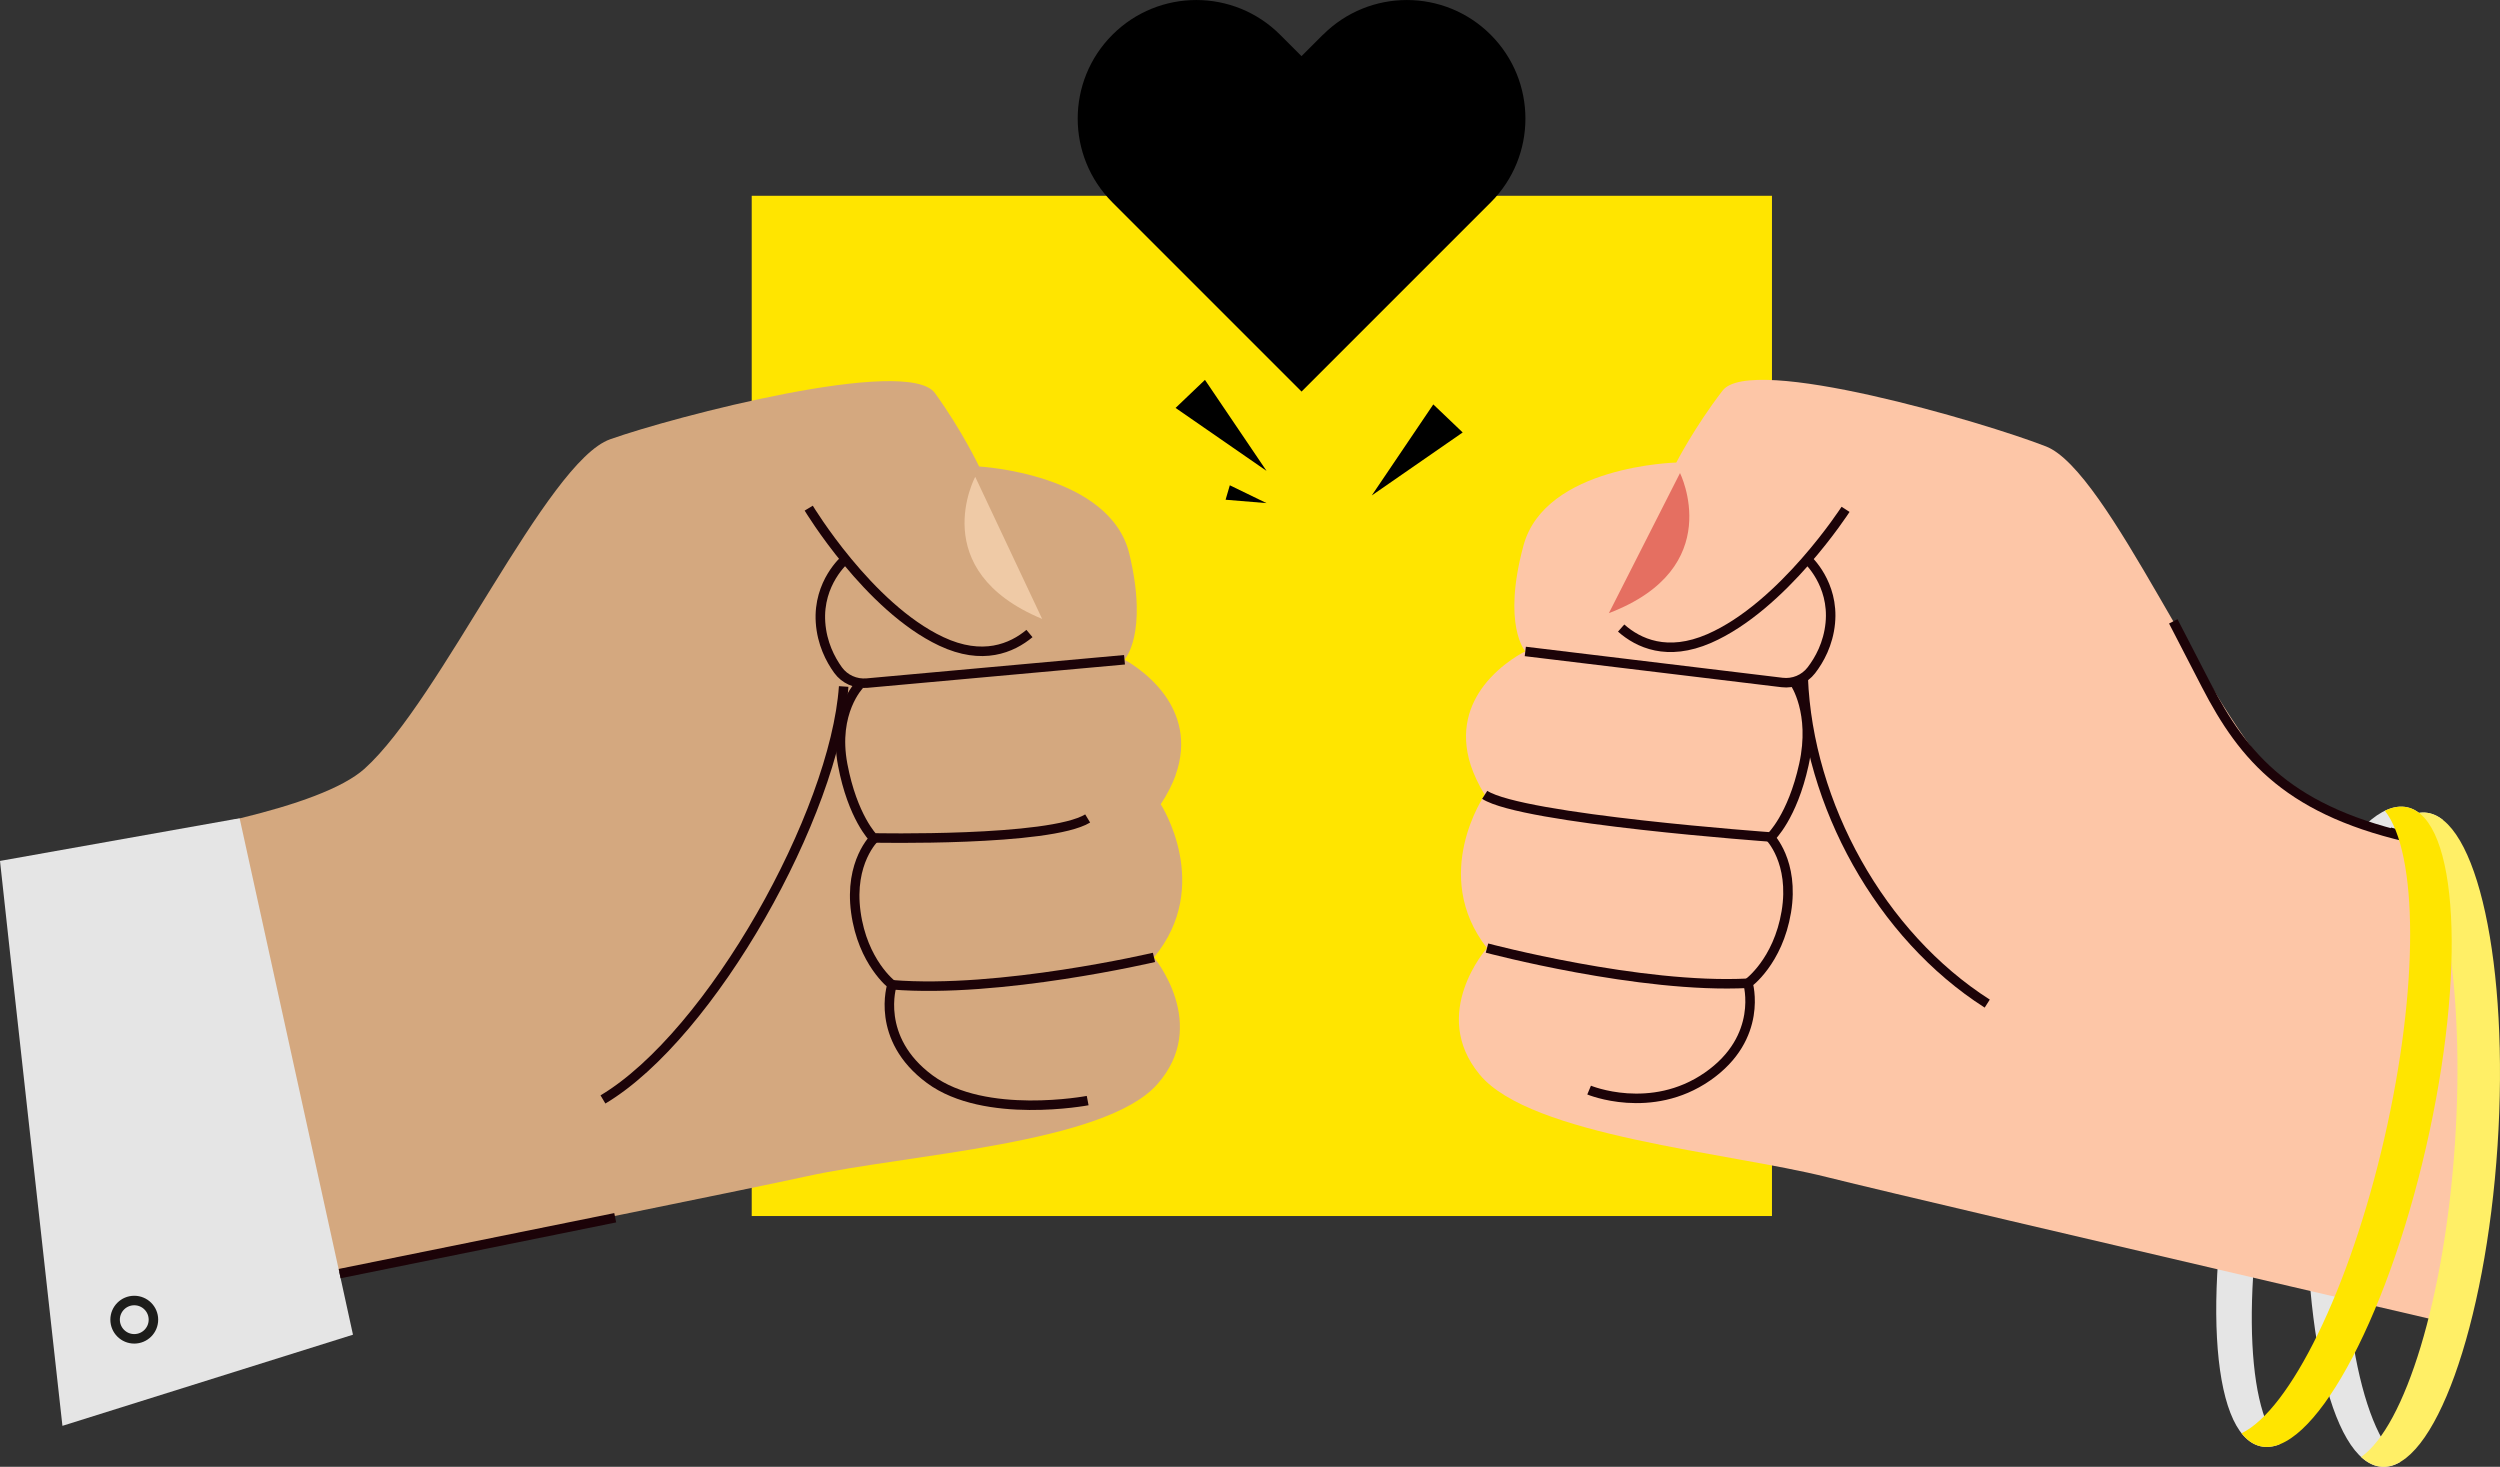 <?xml version="1.0" encoding="UTF-8"?> <svg xmlns="http://www.w3.org/2000/svg" id="Capa_2" viewBox="0 0 525.83 308.52"><rect x="0" y="0" width="525.83" height="308.52" fill="#333333" stroke="none"/><defs><style>.cls-1{fill:#efcaa6;}.cls-2{fill:#d4a87f;}.cls-3{stroke:#1c0308;}.cls-3,.cls-4{fill:none;stroke-miterlimit:10;stroke-width:2px;}.cls-5{fill:#e5e5e5;}.cls-6{fill:#ffef66;}.cls-4{stroke:#1d1d1b;}.cls-7{fill:#e56f61;}.cls-8{fill:#fdc6a7;}.cls-9{fill:#ffe500;}</style></defs><g id="Capa_1-2"><rect class="cls-9" x="158.11" y="41.18" width="214.59" height="214.59"></rect><path class="cls-2" d="M247.28,163.04c-.7,1.92-1.73,3.97-3.14,6.12,0,0,11.07,17.14-1.43,32.21,0,0,11.81,14.12.71,26.67-11.07,12.57-52.69,14.75-73.6,19.34-11.66,2.55-58.94,12.14-98.48,20.13-10.85,2.19-21.11,4.26-29.9,6.02l-13.21-97.01c7.58-1.24,15.19-2.7,22.16-4.38,11.75-2.84,21.65-6.31,26.27-10.44,16.07-14.41,38.34-64.6,51.68-69.31,13.32-4.73,62.58-17.65,68.32-9.7,5.74,7.95,9.28,15.43,9.28,15.43,0,0,27.56,1.48,31.6,18.39,4.05,16.92-1.04,22.25-1.04,22.25,0,0,4.92,2.52,8.46,7.41,2.9,4.04,4.85,9.69,2.3,16.86Z"></path><path class="cls-3" d="M216.53,133.25c-3.7,3.08-9.86,5.75-18.56,1.65-15.34-7.22-27.87-28.02-27.87-28.02"></path><path class="cls-3" d="M236.52,138.77l-54.18,4.91c-2.37.21-4.68-.82-6.07-2.74-1.61-2.23-3.39-5.63-3.69-10.05-.56-8.36,5.18-13.22,5.18-13.22"></path><path class="cls-3" d="M180.78,144.04s-5.62,5.71-3.54,16.78c2.09,11.07,6.46,15.42,6.46,15.42,0,0,37,.8,45.07-4.09"></path><path class="cls-3" d="M183.99,176.19s-5.42,5.1-3.98,15.67,7.61,15.26,7.61,15.26c0,0-3.7,11.27,7.94,19.87s33.21,4.5,33.21,4.5"></path><path class="cls-3" d="M242.72,201.37s-32.43,7.62-55.09,5.76"></path><path class="cls-3" d="M177.45,144.39c-1.84,26.59-27.75,73.2-50.63,86.86"></path><path class="cls-1" d="M205.12,100.29s-10.55,19.66,14.08,29.89"></path><path class="cls-5" d="M74.24,280.73l-61.11,19.17S.28,184.19,0,181.08l49.46-8.81.95-.13,20.94,95.37,2.89,13.21Z"></path><circle class="cls-4" cx="28.24" cy="277.57" r="4.03"></circle><path d="M278.25,7.31l-4.5,4.5-4.5-4.5c-9.74-9.74-25.53-9.74-35.27,0h0c-9.74,9.74-9.74,25.53,0,35.27l39.78,39.78,39.78-39.78c9.74-9.74,9.74-25.53,0-35.27h0c-9.74-9.74-25.53-9.74-35.27,0Z"></path><path class="cls-5" d="M479.06,234.27c7.52-32.66,20.49-58.33,30.77-62.34-1.02-1.1-2.17-1.83-3.45-2.12-10.68-2.46-26.26,25.63-34.8,62.74-8.55,37.11-6.82,69.18,3.85,71.64,1.28.29,2.63.15,4.03-.4-7.49-8.1-7.93-36.86-.41-69.52Z"></path><path class="cls-5" d="M493.39,238.91c2.21-33.44,10.92-60.86,20.43-66.45-1.18-.93-2.43-1.46-3.74-1.54-10.93-.72-21.83,29.49-24.34,67.49-2.51,38,4.31,69.39,15.24,70.11,1.31.09,2.62-.28,3.91-1.04-8.69-6.8-13.71-35.12-11.5-68.56Z"></path><path class="cls-8" d="M309.34,160.96c.65,1.94,1.61,4.02,2.95,6.21,0,0-11.57,16.8.47,32.24,0,0-12.23,13.76-1.51,26.64,10.69,12.9,52.22,16.32,72.99,21.53,11.58,2.9,58.55,13.89,97.84,23.06,10.78,2.51,20.97,4.89,29.7,6.91l9.24-55.43-3.91-43.4c-7.54-1.47-4.33-.9-11.25-2.79-11.66-3.19-21.45-6.95-25.95-11.22-15.64-14.88-36.4-65.71-49.59-70.82-13.17-5.13-62.02-19.51-68-11.74-5.98,7.78-9.74,15.14-9.74,15.14,0,0-27.59.65-32.14,17.44-4.55,16.79.38,22.27.38,22.27,0,0-4.99,2.37-8.68,7.16-3.02,3.95-5.13,9.54-2.8,16.79Z"></path><path class="cls-3" d="M340.98,132.1c3.61,3.19,9.68,6.04,18.5,2.21,15.55-6.76,28.7-27.18,28.7-27.18"></path><path class="cls-3" d="M320.82,137.02l54.01,6.53c2.36.29,4.7-.68,6.15-2.56,1.68-2.18,3.56-5.53,3.99-9.93.81-8.34-4.79-13.37-4.79-13.37"></path><path class="cls-3" d="M377.48,143.6s4.35,6.23,1.93,17.23c-2.42,11-6.92,15.22-6.92,15.22,0,0-52.29-3.75-60.21-8.87"></path><path class="cls-3" d="M372.21,175.99s5.26,5.26,3.51,15.79c-1.75,10.52-8.06,15.03-8.06,15.03,0,0,3.37,11.38-8.53,19.63s-24.89,2.84-24.89,2.84"></path><path class="cls-3" d="M312.76,199.41s32.19,8.58,54.9,7.4"></path><path class="cls-3" d="M379.27,142.54c1.05,26.63,16.25,54.22,38.71,68.55"></path><path class="cls-7" d="M353.36,99.5s9.95,19.97-14.96,29.46"></path><path class="cls-6" d="M516.36,240.43c-2.16,32.65-10.51,59.55-19.75,66.02,1.36,1.25,2.82,1.96,4.36,2.06,10.93.72,21.83-29.49,24.34-67.49,2.51-38-4.31-69.39-15.24-70.11-1.54-.1-3.08.41-4.59,1.47,8.31,7.63,13.04,35.4,10.88,68.05Z"></path><polygon points="253.44 79.9 266.39 99.04 247.26 85.8 253.44 79.9"></polygon><polygon points="258.67 102.07 266.39 105.82 257.78 105.11 258.67 102.07"></polygon><polygon points="301.47 85.06 288.53 104.21 307.65 90.96 301.47 85.06"></polygon><path class="cls-3" d="M457.11,130.69l6.9,13.36c7.91,15.32,17.6,26.84,44.66,32.56l-6.03-1.59"></path><path class="cls-9" d="M501.5,239.44c-7.34,31.88-19.88,57.11-30.03,62.02,1.14,1.45,2.47,2.39,3.97,2.73,10.68,2.46,26.26-25.63,34.8-62.74,8.55-37.11,6.82-69.19-3.85-71.64-1.5-.35-3.1-.09-4.77.72,6.98,8.86,7.22,37.03-.12,68.91Z"></path><line class="cls-3" x1="71.44" y1="267.88" x2="129.4" y2="256.13"></line></g></svg> 